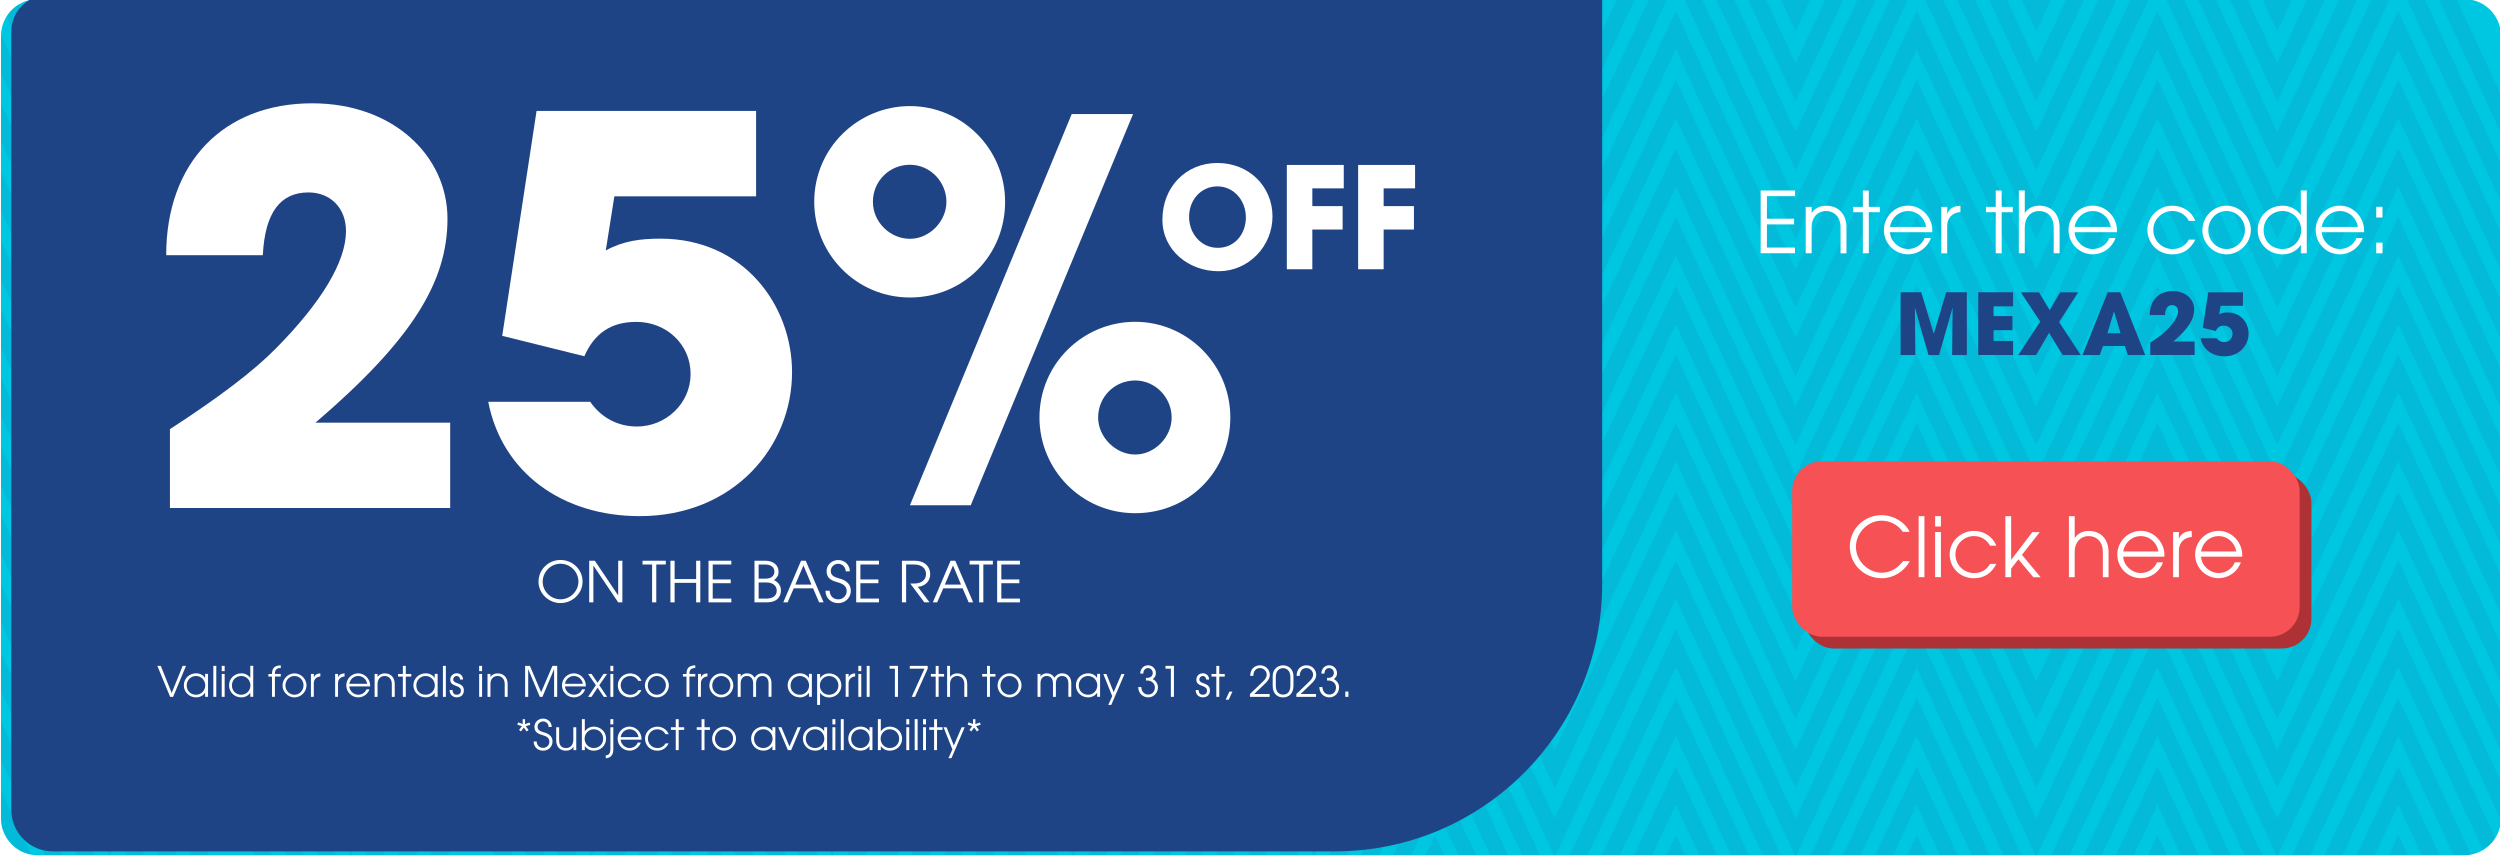 <?xml version="1.0" encoding="UTF-8"?><svg id="Capa_1" xmlns="http://www.w3.org/2000/svg" xmlns:xlink="http://www.w3.org/1999/xlink" viewBox="0 0 657 225"><defs><style>.cls-1{opacity:.09;}.cls-2{fill:#f65155;}.cls-3{fill:#00c7e1;}.cls-4{fill:#fff;}.cls-5{fill:#ae3136;}.cls-6,.cls-7{fill:#1f4486;}.cls-8{filter:url(#drop-shadow-6);}.cls-7{filter:url(#drop-shadow-1);}</style><filter id="drop-shadow-1" filterUnits="userSpaceOnUse"><feOffset dx="2.25" dy="-1.8"/><feGaussianBlur result="blur" stdDeviation="1.35"/><feFlood flood-color="#000" flood-opacity=".48"/><feComposite in2="blur" operator="in"/><feComposite in="SourceGraphic"/></filter><filter id="drop-shadow-6" filterUnits="userSpaceOnUse"><feOffset dx="3" dy="2"/><feGaussianBlur result="blur-2" stdDeviation="2"/><feFlood flood-color="#000" flood-opacity=".75"/><feComposite in2="blur-2" operator="in"/><feComposite in="SourceGraphic"/></filter></defs><path class="cls-3" d="M.26,9.44V215.08c0,.15,0,.31,.01,.46,.08,1.71,.61,3.31,1.47,4.68,.81,1.3,1.93,2.4,3.25,3.19,.94,.56,1.98,.96,3.1,1.17,.6,.12,1.22,.18,1.85,.18H647.58c.62,0,1.23-.06,1.81-.17,4.48-.85,7.87-4.79,7.87-9.51V9.44c0-.11,0-.21-.01-.32h0c-.05-1.75-.57-3.38-1.43-4.77-.81-1.31-1.93-2.41-3.24-3.21-.94-.56-1.98-.97-3.09-1.19-.61-.13-1.25-.19-1.91-.19H9.94c-.59,0-1.16,.05-1.72,.16C3.69,.72,.26,4.68,.26,9.44Z"/><g class="cls-1"><g><polygon class="cls-6" points="379.47 206.49 387.95 224.76 383.22 224.76 377.1 211.55 375.27 207.61 377.64 202.54 379.47 206.49"/><polygon class="cls-6" points="442.78 206.5 451.25 224.76 446.52 224.76 440.4 211.56 434.21 224.76 429.42 224.76 440.4 201.36 442.78 206.49 442.78 206.5"/><polygon class="cls-6" points="506.06 206.53 514.52 224.76 509.79 224.76 503.68 211.6 497.51 224.76 492.72 224.76 503.7 201.36 506.08 206.49 506.06 206.53"/><polygon class="cls-6" points="569.35 206.49 566.98 211.55 560.78 224.76 555.99 224.76 566.97 201.36 567.52 202.54 569.35 206.49"/></g><g><polygon class="cls-6" points="379.47 224.53 379.57 224.76 375.69 224.76 377.64 220.59 379.47 224.53"/><polygon class="cls-6" points="442.78 224.54 442.88 224.76 437.89 224.76 440.4 219.41 442.78 224.53 442.78 224.54"/><polygon class="cls-6" points="506.06 224.58 506.14 224.76 501.19 224.76 503.7 219.41 506.08 224.53 506.06 224.58"/><polygon class="cls-6" points="569.35 224.54 569.24 224.76 564.46 224.76 566.97 219.41 567.52 220.59 569.35 224.54"/></g><g><polygon class="cls-6" points="189.6 206.49 198.08 224.76 193.35 224.76 187.22 211.56 185.39 207.61 187.77 202.54 189.6 206.49"/><polygon class="cls-6" points="252.9 206.5 261.37 224.76 256.65 224.76 250.53 211.56 244.34 224.76 239.55 224.76 250.53 201.36 252.91 206.49 252.9 206.5"/><polygon class="cls-6" points="324.64 224.76 319.91 224.76 313.81 211.6 307.64 224.76 302.85 224.76 313.83 201.36 316.21 206.49 316.19 206.53 324.64 224.76"/><polygon class="cls-6" points="379.47 206.49 377.1 211.55 370.9 224.76 366.11 224.76 377.09 201.36 377.64 202.54 379.47 206.49"/></g><g><polygon class="cls-6" points="187.77 220.59 189.7 224.76 185.81 224.76 187.77 220.59"/><polygon class="cls-6" points="252.9 224.54 253 224.76 248.02 224.76 250.53 219.41 252.91 224.53 252.9 224.54"/><polygon class="cls-6" points="316.19 224.58 316.27 224.76 311.32 224.76 313.83 219.41 316.21 224.53 316.19 224.58"/><polygon class="cls-6" points="379.47 224.53 379.36 224.76 374.58 224.76 377.09 219.41 377.64 220.59 379.47 224.53"/></g><g><polygon class="cls-6" points="569.35 206.49 577.83 224.76 573.1 224.76 566.98 211.55 565.15 207.61 567.52 202.54 569.35 206.49"/><polygon class="cls-6" points="641.13 224.76 636.4 224.76 630.28 211.56 624.09 224.76 619.3 224.76 630.28 201.36 632.66 206.49 632.66 206.5 641.13 224.76"/></g><g><polygon class="cls-6" points="569.35 224.54 569.45 224.76 565.57 224.76 567.52 220.59 569.35 224.54"/><polygon class="cls-6" points="632.76 224.76 627.77 224.76 630.28 219.41 632.66 224.53 632.66 224.54 632.76 224.76"/></g><g><path class="cls-6" d="M8.13,224.59c-4.48-.85-7.87-4.79-7.87-9.51v-7.45l7.87,16.96Z"/><polygon class="cls-6" points="63.03 206.5 71.5 224.76 66.78 224.76 60.66 211.56 54.47 224.76 49.68 224.76 60.66 201.36 63.04 206.49 63.03 206.5"/><polygon class="cls-6" points="126.32 206.53 134.77 224.76 130.04 224.76 123.94 211.6 117.77 224.76 112.98 224.76 123.96 201.36 126.34 206.49 126.32 206.53"/><polygon class="cls-6" points="189.6 206.49 187.22 211.56 181.03 224.76 176.24 224.76 187.22 201.36 187.77 202.54 189.6 206.49"/></g><g><polygon class="cls-6" points="412.57 -.24 408.57 8.29 404.61 -.24 412.57 -.24"/><polygon class="cls-6" points="475.87 -.24 471.87 8.29 467.91 -.24 475.87 -.24"/><polygon class="cls-6" points="539.14 -.24 535.14 8.29 531.18 -.24 539.14 -.24"/></g><g><polygon class="cls-6" points="214.74 -.24 222.7 -.24 218.7 8.29 214.74 -.24"/><polygon class="cls-6" points="278.04 -.24 286 -.24 282 8.29 278.04 -.24"/><polygon class="cls-6" points="341.3 -.24 349.26 -.24 345.26 8.29 341.3 -.24"/></g><polygon class="cls-6" points="602.45 -.24 598.45 8.29 594.49 -.24 602.45 -.24"/><g><polygon class="cls-6" points="32.83 -.24 28.83 8.29 24.87 -.24 32.83 -.24"/><polygon class="cls-6" points="96.13 -.24 92.13 8.29 88.17 -.24 96.13 -.24"/><polygon class="cls-6" points="159.39 -.24 155.39 8.29 151.43 -.24 159.39 -.24"/></g><g><polygon class="cls-6" points="421.23 -.24 408.57 26.75 396.05 -.24 400.78 -.24 408.57 16.55 416.45 -.24 421.23 -.24"/><polygon class="cls-6" points="484.53 -.24 471.87 26.75 459.35 -.24 464.08 -.24 471.87 16.55 479.75 -.24 484.53 -.24"/><polygon class="cls-6" points="547.8 -.24 535.14 26.75 522.62 -.24 527.35 -.24 535.14 16.55 543.02 -.24 547.8 -.24"/></g><g><polygon class="cls-6" points="429.7 -.24 408.57 44.79 387.69 -.24 392.41 -.24 408.57 34.6 424.91 -.24 429.7 -.24"/><polygon class="cls-6" points="492.99 -.24 471.87 44.79 450.98 -.24 455.71 -.24 471.87 34.6 488.21 -.24 492.99 -.24"/><polygon class="cls-6" points="556.27 -.24 535.14 44.79 514.25 -.24 518.98 -.24 535.14 34.6 551.48 -.24 556.27 -.24"/></g><g><polygon class="cls-6" points="438.16 -.24 408.57 62.84 379.32 -.24 384.04 -.24 408.57 52.64 433.38 -.24 438.16 -.24"/><polygon class="cls-6" points="501.46 -.24 474.99 56.19 473.86 58.6 472.59 61.31 471.87 62.84 469.4 57.52 442.61 -.24 447.34 -.24 471.87 52.64 496.68 -.24 501.46 -.24"/><polygon class="cls-6" points="564.73 -.24 539.33 53.91 537.61 57.57 535.14 62.84 505.87 -.24 510.61 -.24 535.14 52.64 559.95 -.24 564.73 -.24"/></g><polygon class="cls-6" points="569.34 7.96 566.97 2.84 535.14 70.69 506.06 8 506.08 7.96 503.7 2.84 471.87 70.69 442.78 7.97 442.78 7.96 440.4 2.84 408.57 70.69 377.64 4.01 375.26 9.08 408.57 80.88 440.4 13.04 471.87 80.88 503.68 13.07 535.14 80.88 569.34 7.96"/><polygon class="cls-6" points="569.34 26 566.97 20.88 535.14 88.73 506.06 26.05 506.08 26 503.7 20.88 471.87 88.73 442.78 26.01 442.78 26 440.4 20.88 408.57 88.73 377.64 22.06 375.26 27.12 408.57 98.93 440.4 31.08 471.87 98.93 503.68 31.12 535.14 98.93 569.34 26"/><polygon class="cls-6" points="569.34 44.05 566.97 38.93 535.14 106.78 506.06 44.09 506.08 44.05 503.7 38.93 471.87 106.78 442.78 44.06 442.78 44.05 440.4 38.93 408.57 106.78 377.64 40.1 375.26 45.17 408.57 116.97 440.4 49.13 471.87 116.97 503.68 49.16 535.14 116.97 569.34 44.05"/><polygon class="cls-6" points="569.34 62.09 566.97 56.97 535.14 124.82 506.06 62.14 506.08 62.09 503.7 56.97 471.87 124.82 442.78 62.1 442.78 62.09 440.4 56.97 408.57 124.82 377.64 58.15 375.26 63.21 408.57 135.02 440.4 67.17 471.87 135.02 503.68 67.21 535.14 135.02 569.34 62.09"/><polygon class="cls-6" points="569.34 80.14 566.97 75.02 535.14 142.87 506.06 80.18 506.08 80.14 503.7 75.02 471.87 142.87 442.78 80.15 442.78 80.14 440.4 75.02 408.57 142.87 377.64 76.19 375.26 81.26 408.57 153.06 440.4 85.22 471.87 153.06 503.68 85.25 535.14 153.06 569.34 80.14"/><polygon class="cls-6" points="569.34 98.18 566.97 93.06 535.14 160.91 506.06 98.23 506.08 98.18 503.7 93.06 471.87 160.91 442.78 98.19 442.78 98.18 440.4 93.06 408.57 160.91 377.64 94.24 375.26 99.3 408.57 171.11 440.4 103.26 471.87 171.11 503.68 103.3 535.14 171.11 569.34 98.18"/><polygon class="cls-6" points="569.34 116.23 566.97 111.11 535.14 178.96 506.06 116.27 506.08 116.23 503.7 111.11 471.87 178.96 442.78 116.24 442.78 116.23 440.4 111.11 408.57 178.96 377.64 112.28 375.26 117.35 408.57 189.15 440.4 121.31 471.87 189.15 503.68 121.34 535.14 189.15 569.34 116.23"/><polygon class="cls-6" points="569.34 134.27 566.97 129.15 535.14 197 506.06 134.32 506.08 134.27 503.7 129.15 471.87 197 442.78 134.28 442.78 134.27 440.4 129.15 408.57 197 377.64 130.33 375.26 135.39 408.57 207.2 440.4 139.35 471.87 207.2 503.68 139.39 535.14 207.2 569.34 134.27"/><polygon class="cls-6" points="569.34 152.32 566.97 147.2 535.14 215.05 506.06 152.36 506.08 152.32 503.7 147.2 471.87 215.05 442.78 152.33 442.78 152.32 440.4 147.2 408.57 215.05 377.64 148.37 375.26 153.44 408.57 225.24 440.4 157.4 471.87 225.24 503.68 157.43 535.14 225.24 569.34 152.32"/><g><polygon class="cls-6" points="379.47 170.36 404.71 224.76 399.98 224.76 377.1 175.42 375.27 171.48 377.64 166.42 379.47 170.36"/><polygon class="cls-6" points="442.78 170.37 468.01 224.76 463.28 224.76 440.4 175.44 417.26 224.76 412.48 224.76 440.4 165.24 442.78 170.36 442.78 170.37"/><polygon class="cls-6" points="531.28 224.76 526.54 224.76 503.68 175.47 480.56 224.76 475.78 224.76 503.7 165.24 506.08 170.36 506.06 170.41 531.28 224.76"/><polygon class="cls-6" points="569.35 170.36 566.98 175.42 543.83 224.76 539.05 224.76 566.97 165.24 567.52 166.42 569.35 170.36"/></g><g><polygon class="cls-6" points="379.47 188.41 396.33 224.76 391.61 224.76 377.1 193.47 375.27 189.53 377.64 184.46 379.47 188.41"/><polygon class="cls-6" points="442.78 188.42 459.63 224.76 454.91 224.76 440.4 193.48 425.73 224.76 420.94 224.76 440.4 183.28 442.78 188.41 442.78 188.42"/><polygon class="cls-6" points="522.9 224.76 518.17 224.76 503.68 193.52 489.03 224.76 484.24 224.76 503.7 183.28 506.08 188.41 506.06 188.45 522.9 224.76"/><polygon class="cls-6" points="569.35 188.41 566.98 193.47 552.3 224.76 547.51 224.76 566.97 183.28 567.52 184.46 569.35 188.41"/></g><g><polygon class="cls-6" points="226.58 -.24 231.36 -.24 218.7 26.75 206.18 -.24 210.91 -.24 218.7 16.55 226.58 -.24"/><polygon class="cls-6" points="289.88 -.24 294.66 -.24 282 26.75 269.48 -.24 274.21 -.24 282 16.55 289.88 -.24"/><polygon class="cls-6" points="353.14 -.24 357.92 -.24 345.26 26.75 332.74 -.24 337.47 -.24 345.26 16.55 353.14 -.24"/></g><g><polygon class="cls-6" points="235.04 -.24 239.83 -.24 218.7 44.79 197.81 -.24 202.54 -.24 218.7 34.6 235.04 -.24"/><polygon class="cls-6" points="298.34 -.24 303.12 -.24 282 44.79 261.11 -.24 265.84 -.24 282 34.6 298.34 -.24"/><polygon class="cls-6" points="361.6 -.24 366.39 -.24 345.26 44.79 324.38 -.24 329.1 -.24 345.26 34.6 361.6 -.24"/></g><g><polygon class="cls-6" points="243.51 -.24 248.29 -.24 218.7 62.84 189.44 -.24 194.17 -.24 218.7 52.64 243.51 -.24"/><polygon class="cls-6" points="306.81 -.24 311.59 -.24 282 62.84 252.74 -.24 257.47 -.24 282 52.64 306.81 -.24"/><polygon class="cls-6" points="374.85 -.24 345.26 62.84 316 -.24 320.74 -.24 345.26 52.64 370.07 -.24 374.85 -.24"/></g><polygon class="cls-6" points="379.47 7.96 377.09 2.84 345.26 70.69 316.19 8 316.21 7.96 313.83 2.84 282 70.69 252.9 7.97 252.91 7.96 250.53 2.84 218.7 70.69 187.77 4.01 185.39 9.08 218.7 80.88 250.53 13.04 282 80.88 313.81 13.07 345.26 80.88 379.47 7.96"/><polygon class="cls-6" points="379.47 26 377.09 20.88 345.26 88.73 316.19 26.05 316.21 26 313.83 20.88 282 88.73 252.9 26.01 252.91 26 250.53 20.88 218.7 88.73 187.77 22.06 185.39 27.12 218.7 98.93 250.53 31.08 282 98.93 313.81 31.12 345.26 98.93 379.47 26"/><polygon class="cls-6" points="379.47 44.05 377.09 38.93 345.26 106.78 316.19 44.09 316.21 44.05 313.83 38.93 282 106.78 252.9 44.06 252.91 44.05 250.53 38.93 218.7 106.78 187.77 40.1 185.39 45.17 218.7 116.97 250.53 49.13 282 116.97 313.81 49.16 345.26 116.97 379.47 44.05"/><polygon class="cls-6" points="379.47 62.09 377.09 56.97 345.26 124.82 316.19 62.14 316.21 62.09 313.83 56.97 282 124.82 252.9 62.1 252.91 62.09 250.53 56.97 218.7 124.82 187.77 58.15 185.39 63.21 218.7 135.02 250.53 67.17 282 135.02 313.81 67.21 345.26 135.02 379.47 62.09"/><polygon class="cls-6" points="379.47 80.14 377.09 75.02 345.26 142.87 316.19 80.18 316.21 80.14 313.83 75.02 282 142.87 252.9 80.15 252.91 80.14 250.53 75.02 218.7 142.87 187.77 76.19 185.39 81.26 218.7 153.06 250.53 85.22 282 153.06 313.81 85.25 345.26 153.06 379.47 80.14"/><polygon class="cls-6" points="379.47 98.18 377.09 93.06 345.26 160.91 316.19 98.23 316.21 98.18 313.83 93.06 282 160.91 252.9 98.19 252.91 98.18 250.53 93.06 218.7 160.91 187.77 94.24 185.39 99.3 218.7 171.11 250.53 103.26 282 171.11 313.81 103.3 345.26 171.11 379.47 98.18"/><polygon class="cls-6" points="379.47 116.23 377.09 111.11 345.26 178.96 316.19 116.27 316.21 116.23 313.83 111.11 282 178.96 252.9 116.24 252.91 116.23 250.53 111.11 218.7 178.96 187.77 112.28 185.39 117.35 218.7 189.15 250.53 121.31 282 189.15 313.81 121.34 345.26 189.15 379.47 116.23"/><polygon class="cls-6" points="379.47 134.27 377.09 129.15 345.26 197 316.19 134.32 316.21 134.27 313.83 129.15 282 197 252.9 134.28 252.91 134.27 250.53 129.15 218.7 197 187.77 130.33 185.39 135.39 218.7 207.2 250.53 139.35 282 207.2 313.81 139.39 345.26 207.2 379.47 134.27"/><polygon class="cls-6" points="379.47 152.32 377.09 147.2 345.26 215.05 316.19 152.36 316.21 152.32 313.83 147.2 282 215.05 252.9 152.33 252.91 152.32 250.53 147.2 218.7 215.05 187.77 148.37 185.39 153.44 218.7 225.24 250.53 157.4 282 225.24 313.81 157.43 345.26 225.24 379.47 152.32"/><g><polygon class="cls-6" points="189.6 170.36 214.84 224.76 210.1 224.76 187.22 175.43 185.39 171.48 187.77 166.42 189.6 170.36"/><polygon class="cls-6" points="252.9 170.37 278.14 224.76 273.41 224.76 250.53 175.44 227.39 224.76 222.61 224.76 250.53 165.24 252.91 170.36 252.9 170.37"/><polygon class="cls-6" points="341.4 224.76 336.67 224.76 313.81 175.47 290.69 224.76 285.91 224.76 313.83 165.24 316.21 170.36 316.19 170.41 341.4 224.76"/><polygon class="cls-6" points="379.47 170.36 377.1 175.42 353.95 224.76 349.17 224.76 377.09 165.24 377.64 166.42 379.47 170.36"/></g><g><polygon class="cls-6" points="189.6 188.41 206.46 224.76 201.73 224.76 187.22 193.48 185.39 189.53 187.77 184.46 189.6 188.41"/><polygon class="cls-6" points="252.9 188.42 269.76 224.76 265.04 224.76 250.53 193.48 235.86 224.76 231.07 224.76 250.53 183.28 252.91 188.41 252.9 188.42"/><polygon class="cls-6" points="333.03 224.76 328.3 224.76 313.81 193.52 299.16 224.76 294.37 224.76 313.83 183.28 316.21 188.41 316.19 188.45 333.03 224.76"/><polygon class="cls-6" points="379.47 188.41 377.1 193.47 362.42 224.76 357.63 224.76 377.09 183.28 377.64 184.46 379.47 188.41"/></g><polygon class="cls-6" points="611.11 -.24 598.45 26.75 585.93 -.24 590.66 -.24 598.45 16.55 606.33 -.24 611.11 -.24"/><g><polygon class="cls-6" points="619.58 -.24 598.45 44.79 577.57 -.24 582.29 -.24 598.45 34.6 614.79 -.24 619.58 -.24"/><polygon class="cls-6" points="657.26 24.92 657.26 35.11 640.86 -.24 645.59 -.24 657.26 24.92"/></g><g><polygon class="cls-6" points="628.04 -.24 598.45 62.84 569.2 -.24 573.92 -.24 598.45 52.64 623.26 -.24 628.04 -.24"/><polygon class="cls-6" points="657.26 42.96 657.26 53.16 632.49 -.24 637.22 -.24 657.26 42.96"/></g><polygon class="cls-6" points="657.26 61.01 657.26 71.2 630.28 13.04 598.45 80.88 565.15 9.08 567.52 4.01 598.45 70.69 630.28 2.84 632.66 7.96 632.66 7.97 657.26 61.01"/><polygon class="cls-6" points="657.26 79.05 657.26 89.25 630.28 31.08 598.45 98.93 565.15 27.12 567.52 22.06 598.45 88.73 630.28 20.88 632.66 26 632.66 26.01 657.26 79.05"/><polygon class="cls-6" points="657.26 97.1 657.26 107.29 630.28 49.13 598.45 116.97 565.15 45.17 567.52 40.1 598.45 106.78 630.28 38.92 632.66 44.05 632.66 44.06 657.26 97.1"/><polygon class="cls-6" points="657.26 115.14 657.26 125.34 630.28 67.17 598.45 135.02 565.15 63.21 567.52 58.15 598.45 124.82 630.28 56.97 632.66 62.09 632.66 62.1 657.26 115.14"/><polygon class="cls-6" points="657.26 133.19 657.26 143.38 630.28 85.21 598.45 153.06 565.15 81.26 567.52 76.19 598.45 142.87 630.28 75.01 632.66 80.14 632.66 80.15 657.26 133.19"/><polygon class="cls-6" points="657.26 151.23 657.26 161.43 630.28 103.26 598.45 171.11 565.15 99.3 567.52 94.24 598.45 160.91 630.28 93.06 632.66 98.18 632.66 98.19 657.26 151.23"/><polygon class="cls-6" points="657.26 179.47 630.28 121.3 598.45 189.15 565.15 117.35 567.52 112.28 598.45 178.96 630.28 111.1 632.66 116.23 632.66 116.24 657.26 169.28 657.26 179.47"/><polygon class="cls-6" points="657.26 197.52 630.28 139.35 598.45 207.2 565.15 135.39 567.52 130.33 598.45 197 630.28 129.15 632.66 134.27 632.66 134.28 657.26 187.32 657.26 197.52"/><polygon class="cls-6" points="657.26 205.37 657.26 215.56 657.25 215.54 630.28 157.39 598.68 224.76 598.45 225.24 598.23 224.76 565.15 153.44 567.52 148.37 598.45 215.05 630.28 147.19 632.66 152.32 632.66 152.33 657.26 205.37"/><g><polygon class="cls-6" points="569.35 170.36 594.59 224.76 589.86 224.76 566.98 175.42 565.15 171.48 567.52 166.42 569.35 170.36"/><path class="cls-6" d="M655.78,220.22c-.81,1.3-1.93,2.4-3.25,3.19l-22.25-47.97-23.14,49.32h-4.78l27.92-59.52,2.38,5.12h0s23.12,49.86,23.12,49.86Z"/></g><g><polygon class="cls-6" points="569.35 188.41 586.21 224.76 581.49 224.76 566.98 193.47 565.15 189.53 567.52 184.46 569.35 188.41"/><polygon class="cls-6" points="649.51 224.76 644.79 224.76 630.28 193.48 615.61 224.76 610.82 224.76 630.28 183.28 632.66 188.41 632.66 188.42 649.43 224.58 649.51 224.76"/></g><g><polygon class="cls-6" points="41.49 -.24 28.83 26.75 16.31 -.24 21.04 -.24 28.83 16.55 36.71 -.24 41.49 -.24"/><polygon class="cls-6" points="104.79 -.24 92.13 26.75 79.61 -.24 84.34 -.24 92.13 16.55 100.01 -.24 104.79 -.24"/><polygon class="cls-6" points="168.05 -.24 155.39 26.75 142.87 -.24 147.6 -.24 155.39 16.55 163.27 -.24 168.05 -.24"/></g><g><polygon class="cls-6" points="49.96 -.24 28.83 44.79 8.03 -.05 7.94 -.24 12.67 -.24 28.83 34.6 45.17 -.24 49.96 -.24"/><polygon class="cls-6" points="113.25 -.24 92.13 44.79 71.24 -.24 75.97 -.24 92.13 34.6 108.47 -.24 113.25 -.24"/><polygon class="cls-6" points="176.52 -.24 155.39 44.79 134.51 -.24 139.23 -.24 155.39 34.6 171.73 -.24 176.52 -.24"/></g><g><path class="cls-6" d="M58.42-.24L28.83,62.84,1.7,4.35c.81-1.31,1.93-2.41,3.24-3.21L28.83,52.64,53.64-.24h4.78Z"/><polygon class="cls-6" points="116.94 -.24 121.72 -.24 92.13 62.84 62.87 -.24 67.6 -.24 92.13 52.64 116.94 -.24"/><polygon class="cls-6" points="180.2 -.24 184.98 -.24 155.39 62.84 126.13 -.24 130.87 -.24 155.39 52.64 180.2 -.24"/></g><path class="cls-6" d="M189.6,7.96l-2.38,5.07-31.83,67.85L123.94,13.07l-31.81,67.81L60.66,13.04,28.83,80.88,.26,19.3V9.44c0-.11,0-.21,.01-.32l28.56,61.57L60.66,2.84l2.38,5.12h-.01s29.1,62.73,29.1,62.73L123.96,2.84l2.38,5.12-.02,.04,29.07,62.69L187.22,2.84l.55,1.18,1.83,3.94Z"/><polygon class="cls-6" points="189.6 26 187.22 31.07 155.39 98.93 123.94 31.12 92.13 98.93 60.66 31.08 28.83 98.93 .26 37.34 .26 27.15 28.83 88.73 60.66 20.88 63.04 26 63.03 26.01 92.13 88.73 123.96 20.88 126.34 26 126.32 26.05 155.39 88.73 187.22 20.88 187.77 22.06 189.6 26"/><polygon class="cls-6" points="189.6 44.05 187.22 49.12 155.39 116.97 123.94 49.16 92.13 116.97 60.66 49.13 28.83 116.97 .26 55.39 .26 45.19 28.83 106.78 60.66 38.92 63.04 44.05 63.03 44.06 92.13 106.78 123.96 38.92 126.34 44.05 126.32 44.09 155.39 106.78 187.22 38.92 187.77 40.1 189.6 44.05"/><polygon class="cls-6" points="189.6 62.09 187.22 67.16 155.39 135.02 123.94 67.21 92.13 135.02 60.66 67.17 28.83 135.02 .26 73.43 .26 63.24 28.83 124.82 60.66 56.97 63.04 62.09 63.03 62.1 92.13 124.82 123.96 56.97 126.34 62.09 126.32 62.14 155.39 124.82 187.22 56.97 187.77 58.15 189.6 62.09"/><polygon class="cls-6" points="189.6 80.14 187.22 85.21 155.39 153.06 123.94 85.25 92.13 153.06 60.66 85.21 28.83 153.06 .26 91.48 .26 81.28 28.83 142.87 60.66 75.01 63.04 80.14 63.03 80.15 92.13 142.87 123.96 75.01 126.34 80.14 126.32 80.18 155.39 142.87 187.22 75.01 187.77 76.19 189.6 80.14"/><polygon class="cls-6" points="189.6 98.18 187.22 103.25 155.39 171.11 123.94 103.29 92.13 171.11 60.66 103.26 28.83 171.11 .26 109.52 .26 99.33 28.83 160.91 60.66 93.06 63.04 98.18 63.03 98.19 92.13 160.91 123.96 93.06 126.34 98.18 126.32 98.23 155.39 160.91 187.22 93.06 187.77 94.24 189.6 98.18"/><polygon class="cls-6" points="189.6 116.23 187.22 121.3 155.39 189.15 123.94 121.34 92.13 189.15 60.66 121.3 28.83 189.15 .26 127.57 .26 117.37 28.83 178.96 60.66 111.1 63.04 116.23 63.03 116.24 92.13 178.96 123.96 111.1 126.34 116.23 126.32 116.27 155.39 178.96 187.22 111.1 187.77 112.28 189.6 116.23"/><polygon class="cls-6" points="189.6 134.27 187.22 139.34 155.39 207.2 123.94 139.38 92.13 207.2 60.66 139.35 28.83 207.2 .26 145.61 .26 135.42 28.83 197 60.66 129.15 63.04 134.27 63.03 134.28 92.13 197 123.96 129.15 126.34 134.27 126.32 134.32 155.39 197 187.22 129.15 187.77 130.33 189.6 134.27"/><polygon class="cls-6" points=".26 153.46 28.83 215.05 60.66 147.19 63.04 152.32 63.03 152.33 92.13 215.05 123.96 147.19 126.34 152.32 126.32 152.36 155.39 215.05 187.22 147.19 187.77 148.37 189.6 152.32 187.22 157.39 155.62 224.76 155.39 225.24 155.17 224.76 123.94 157.43 92.36 224.76 92.13 225.24 91.91 224.76 60.66 157.39 29.06 224.76 28.83 225.24 28.61 224.76 .26 163.66 .26 153.46"/><g><polygon class="cls-6" points=".26 181.7 20.23 224.76 24.97 224.76 .26 171.51 .26 181.7"/><polygon class="cls-6" points="88.27 224.76 83.54 224.76 60.66 175.44 37.52 224.76 32.74 224.76 60.66 165.24 63.04 170.36 63.03 170.37 88.27 224.76"/><polygon class="cls-6" points="126.32 170.41 151.53 224.76 146.8 224.76 123.94 175.47 100.82 224.76 96.04 224.76 123.96 165.24 126.34 170.36 126.32 170.41"/><polygon class="cls-6" points="189.6 170.36 187.22 175.43 164.08 224.76 159.3 224.76 187.22 165.24 187.77 166.42 189.6 170.36"/></g><g><polygon class="cls-6" points="16.59 224.76 11.86 224.76 .26 199.75 .26 189.55 16.59 224.76"/><polygon class="cls-6" points="79.89 224.76 75.17 224.76 60.66 193.48 45.99 224.76 41.2 224.76 60.66 183.28 63.04 188.41 63.03 188.42 79.89 224.76"/><polygon class="cls-6" points="126.32 188.45 143.16 224.76 138.43 224.76 123.94 193.52 109.29 224.76 104.5 224.76 123.96 183.28 126.34 188.41 126.32 188.45"/><polygon class="cls-6" points="189.6 188.41 187.22 193.48 172.55 224.76 167.76 224.76 187.22 183.28 187.77 184.46 189.6 188.41"/></g></g><path class="cls-7" d="M10.21,.54H418.8V155.33c0,38.75-31.46,70.21-70.21,70.21H11.63c-6.02,0-10.9-4.89-10.9-10.9V10.03C.73,4.79,4.98,.54,10.21,.54Z"/><g><path class="cls-4" d="M147.3,158.49c-2.99,0-5.78-2.43-5.78-5.61s2.57-5.72,5.78-5.72,5.8,2.54,5.8,5.66-2.62,5.66-5.8,5.66Zm-.01-10.34c-2.59,0-4.67,2.19-4.67,4.73s2.14,4.62,4.69,4.62,4.7-2.15,4.7-4.66-2.08-4.69-4.72-4.69Z"/><path class="cls-4" d="M162.46,158.3l-6.49-9.63h-.03v9.63h-1.1v-10.94h1.48l6.11,9.08h.03v-9.08h1.1v10.94h-1.1Z"/><path class="cls-4" d="M171.37,158.3v-9.95h-2.51v-.99h6.11v.99h-2.5v9.95h-1.1Z"/><path class="cls-4" d="M182.95,158.3v-5.13h-5.66v5.13h-1.1v-10.94h1.1v4.82h5.66v-4.82h1.09v10.94h-1.09Z"/><path class="cls-4" d="M186.2,158.3v-10.94h5.99v.99h-4.89v3.93h4.73v.99h-4.73v4.04h4.89v.99h-5.99Z"/><path class="cls-4" d="M198.28,158.3v-10.94h2.81c2.29,0,3.52,1.26,3.52,2.91,0,.9-.32,1.51-1.2,2.2,1.17,.49,1.82,1.52,1.82,2.69,0,1.49-.84,3.13-3.7,3.13h-3.25Zm2.82-6.22c2.1,0,2.41-1.21,2.41-1.85,0-.81-.47-1.88-2.5-1.88h-1.64v3.73h1.73Zm.34,5.23c1.41,0,2.69-.56,2.69-2.14,0-1.24-1.08-2.1-2.69-2.1h-2.07v4.24h2.07Z"/><path class="cls-4" d="M215.26,158.3l-1.58-3.68h-5.09l-1.6,3.68h-1.14l4.67-10.94h1.23l4.7,10.94h-1.2Zm-4.11-9.7l-2.14,5.03h4.24l-2.1-5.03Z"/><path class="cls-4" d="M222.25,150.14c0-1.13-.92-1.98-1.94-1.98-1.12,0-1.98,.84-1.98,1.91,0,.93,.56,1.51,2.11,1.91,2.37,.61,3.16,1.83,3.16,3.31,0,1.79-1.46,3.21-3.3,3.21-1.94,0-3.34-1.3-3.37-3.25h1.1c.07,1.4,.96,2.26,2.28,2.26,1.24,0,2.2-.98,2.2-2.17s-.78-1.85-2.22-2.26c-1.57-.44-3.06-.96-3.06-2.96,0-1.73,1.39-2.94,3.08-2.94s3.03,1.29,3.03,2.97h-1.1Z"/><path class="cls-4" d="M225.01,158.3v-10.94h5.99v.99h-4.89v3.93h4.73v.99h-4.73v4.04h4.89v.99h-5.99Z"/><path class="cls-4" d="M242.92,158.3l-3.71-4.95h1.06c1.94,0,3.09-.99,3.09-2.49,0-1.03-.63-2.51-3.15-2.51h-2.08v9.95h-1.1v-10.94h3.3c2.86,0,4.13,1.69,4.13,3.53s-1.33,3.18-3.26,3.33l3.09,4.08h-1.38Z"/><path class="cls-4" d="M254.56,158.3l-1.58-3.68h-5.09l-1.6,3.68h-1.14l4.67-10.94h1.23l4.7,10.94h-1.2Zm-4.11-9.7l-2.14,5.03h4.24l-2.1-5.03Z"/><path class="cls-4" d="M257.32,158.3v-9.95h-2.51v-.99h6.11v.99h-2.5v9.95h-1.1Z"/><path class="cls-4" d="M262.05,158.3v-10.94h5.99v.99h-4.89v3.93h4.73v.99h-4.73v4.04h4.89v.99h-5.99Z"/></g><g class="cls-8"><g><path class="cls-4" d="M210.98,51.03c0-14.17,11.53-25.15,25.15-25.15s25.01,11.12,25.01,25.15-10.84,25.15-25.01,25.15-25.15-11.53-25.15-25.15Zm34.74,0c0-5.14-4.17-9.73-9.59-9.73s-9.73,4.31-9.73,9.73,4.59,9.73,9.73,9.73,9.59-4.59,9.59-9.73Zm-9.59,79.76l42.52-102.82h16.12l-42.66,102.82h-15.98Zm34.04-23.07c0-14.17,11.53-25.15,25.15-25.15s25.01,11.12,25.01,25.15-10.84,25.15-25.01,25.15-25.15-11.53-25.15-25.15Zm34.74,0c0-5.14-4.17-9.73-9.59-9.73s-9.73,4.31-9.73,9.73c0,5.14,4.58,9.73,9.73,9.73s9.59-4.59,9.59-9.73Z"/><g><path class="cls-4" d="M41.66,131.52v-20.74c12.84-8.32,22.15-15.38,27.93-21.3,11.85-11.99,18.34-22.71,18.34-30.75,0-6.07-4.09-10.16-9.87-10.16-7.33,0-11.43,5.22-11.99,16.5h-25.39c0-24.4,15.09-39.92,38.37-39.92,21.3,0,35.55,13.82,35.55,30.33s-9.17,31.74-34.7,53.6h35.41v22.43H41.66Z"/><path class="cls-4" d="M158.46,49.57l-2.26,14.25c4.65-2.54,9.17-3.1,14.39-3.1,21.86,0,34.56,17.49,34.56,35.12,0,19.47-15.23,37.8-40.06,37.8-20.17,0-36.11-11.28-39.78-30.04h26.8c2.82,4.09,7.19,6.49,12.27,6.49,7.62,0,14.11-6.07,14.11-13.82s-6.35-13.68-14.25-13.68c-6.63,0-11,2.96-13.68,9.03l-21.58-5.36,9.03-59.1h57.69v22.43h-37.24Z"/></g></g><g><path class="cls-4" d="M302.49,55.68c0-8.48,6.11-14.85,14.44-14.85s14.48,6.18,14.48,14.04-6.29,14.41-14.15,14.41-14.78-5.48-14.78-13.59Zm21.92-.59c0-4.3-3.07-8.11-7.48-8.11s-7.44,3.67-7.44,8,3.07,8.15,7.56,8.15,7.37-3.67,7.37-8.04Z"/><path class="cls-4" d="M335.18,68.75v-27.4h14.96v6.15h-8.26v4.67h7.96v6.15h-7.96v10.44h-6.7Z"/><path class="cls-4" d="M353.92,68.75v-27.4h14.96v6.15h-8.26v4.67h7.96v6.15h-7.96v10.44h-6.7Z"/></g></g><g><path class="cls-4" d="M44.71,183.13l-3.36-8.14h.9l2.87,7.13,2.88-7.13h.88l-3.38,8.14h-.8Z"/><path class="cls-4" d="M53.9,183.13v-1.06h-.02c-.5,.75-1.36,1.2-2.34,1.2-1.8,0-3.23-1.36-3.23-3.17s1.47-3.15,3.23-3.15c1,0,1.86,.45,2.34,1.21h.02v-1.06h.77v6.02h-.77Zm.04-3c0-1.34-1.06-2.48-2.42-2.48s-2.45,1.06-2.45,2.49,1.04,2.44,2.46,2.44c1.34,0,2.41-1.1,2.41-2.45Z"/><path class="cls-4" d="M56.07,183.13v-8.14h.77v8.14h-.77Z"/><path class="cls-4" d="M58.27,176.38v-1.39h.77v1.39h-.77Zm0,6.75v-6.02h.77v6.02h-.77Z"/><path class="cls-4" d="M65.78,183.13v-1.06h-.02c-.53,.78-1.41,1.2-2.34,1.2-1.8,0-3.23-1.36-3.23-3.17s1.47-3.15,3.23-3.15c.94,0,1.83,.44,2.34,1.19h.02v-3.16h.77v8.14h-.77Zm.04-3c0-1.34-1.04-2.48-2.42-2.48s-2.45,1.07-2.45,2.49,1.03,2.44,2.46,2.44c1.33,0,2.41-1.09,2.41-2.45Z"/><path class="cls-4" d="M71.48,183.13v-5.32h-.94v-.69h.94c0-1.65,.78-2.23,2.31-2.27v.71h-.02c-1.07,0-1.52,.44-1.52,1.51v.04h1.54v.69h-1.54v5.32h-.77Z"/><path class="cls-4" d="M74.25,180.16c0-1.77,1.43-3.2,3.14-3.2s3.16,1.47,3.16,3.16-1.46,3.16-3.16,3.16-3.14-1.44-3.14-3.11Zm5.52-.08c0-1.31-1.06-2.43-2.39-2.43s-2.37,1.13-2.37,2.5,1.07,2.43,2.38,2.43,2.38-1.12,2.38-2.5Z"/><path class="cls-4" d="M81.71,183.13v-6.02h.77v.87h.02c.26-.63,.73-.97,1.69-1.02v.81h-.01c-1.11,.11-1.71,.84-1.71,1.8v3.55h-.77Z"/><path class="cls-4" d="M88.07,183.13v-6.02h.77v.87h.02c.26-.63,.73-.97,1.69-1.02v.81h-.01c-1.11,.11-1.71,.84-1.71,1.8v3.55h-.77Z"/><path class="cls-4" d="M91.8,180.4c.07,1.2,1.17,2.18,2.33,2.18,.93,0,1.83-.54,2.16-1.42h.81c-.46,1.3-1.67,2.11-2.96,2.11-1.71,0-3.14-1.39-3.14-3.15s1.44-3.17,3.12-3.17c1.8,0,3.16,1.55,3.16,3.21,0,.08-.01,.15-.01,.23h-5.48Zm4.7-.69c-.22-1.21-1.18-2.06-2.37-2.06-1.12,0-2.12,.81-2.33,2.06h4.7Z"/><path class="cls-4" d="M102.97,183.13v-3.36c0-1.35-.81-2.12-1.87-2.12-1.17,0-1.88,.89-1.88,2.07v3.41h-.77v-6.02h.77v.77h.02c.38-.58,1.07-.92,1.85-.92,1.66,0,2.65,1.14,2.65,2.82v3.36h-.77Z"/><path class="cls-4" d="M105.87,183.13v-5.32h-1.27v-.69h1.27v-2.12h.77v2.12h1.44v.69h-1.44v5.32h-.77Z"/><path class="cls-4" d="M114.24,183.13v-1.06h-.02c-.5,.75-1.36,1.2-2.34,1.2-1.8,0-3.24-1.36-3.24-3.17s1.47-3.15,3.24-3.15c1,0,1.86,.45,2.34,1.21h.02v-1.06h.77v6.02h-.77Zm.04-3c0-1.34-1.06-2.48-2.42-2.48s-2.45,1.06-2.45,2.49,1.04,2.44,2.46,2.44c1.34,0,2.41-1.1,2.41-2.45Z"/><path class="cls-4" d="M116.4,183.13v-8.14h.77v8.14h-.77Z"/><path class="cls-4" d="M120.91,178.6c-.04-.58-.41-.95-.9-.95s-.91,.38-.91,.9c0,.44,.31,.75,1.05,.99,1.46,.48,1.75,1.07,1.75,1.92,0,1.1-.74,1.8-1.89,1.8-1.03,0-1.85-.74-1.85-1.88v-.04h.77c.01,.8,.43,1.23,1.08,1.23,.69,0,1.12-.38,1.12-1.08,0-.58-.37-.9-1.07-1.16-1.06-.38-1.73-.68-1.73-1.72,0-.97,.73-1.67,1.72-1.67,.9,0,1.64,.68,1.64,1.64h-.77Z"/><path class="cls-4" d="M125.92,176.38v-1.39h.77v1.39h-.77Zm0,6.75v-6.02h.77v6.02h-.77Z"/><path class="cls-4" d="M132.64,183.13v-3.36c0-1.35-.81-2.12-1.87-2.12-1.17,0-1.88,.89-1.88,2.07v3.41h-.77v-6.02h.77v.77h.02c.38-.58,1.07-.92,1.85-.92,1.66,0,2.65,1.14,2.65,2.82v3.36h-.77Z"/><path class="cls-4" d="M145.62,183.13v-7.25h-.02l-3.05,7.25h-.69l-3.03-7.25h-.02v7.25h-.81v-8.14h1.25l2.96,6.93,2.97-6.93h1.25v8.14h-.81Z"/><path class="cls-4" d="M148.48,180.4c.07,1.2,1.17,2.18,2.33,2.18,.94,0,1.83-.54,2.16-1.42h.81c-.46,1.3-1.67,2.11-2.96,2.11-1.71,0-3.14-1.39-3.14-3.15s1.44-3.17,3.12-3.17c1.8,0,3.16,1.55,3.16,3.21,0,.08-.01,.15-.01,.23h-5.48Zm4.7-.69c-.22-1.21-1.18-2.06-2.37-2.06-1.12,0-2.12,.81-2.33,2.06h4.7Z"/><path class="cls-4" d="M158.65,183.13l-1.6-2.41-1.6,2.41h-.91l2.06-3.06-2.06-2.96h.92l1.58,2.32,1.57-2.32h.94l-2.06,2.96,2.06,3.06h-.91Z"/><path class="cls-4" d="M160.41,176.38v-1.39h.77v1.39h-.77Zm0,6.75v-6.02h.77v6.02h-.77Z"/><path class="cls-4" d="M168.58,181.36c-.62,1.22-1.6,1.92-2.99,1.92-1.79,0-3.23-1.33-3.23-3.21,0-1.65,1.45-3.1,3.23-3.1,1.32,0,2.5,.74,2.99,1.97h-.85c-.45-.84-1.25-1.28-2.12-1.28-1.39,0-2.49,1.09-2.49,2.45s1.09,2.48,2.49,2.48c.91,0,1.69-.42,2.12-1.22h.85Z"/><path class="cls-4" d="M169.48,180.16c0-1.77,1.43-3.2,3.14-3.2s3.16,1.47,3.16,3.16-1.46,3.16-3.16,3.16-3.14-1.44-3.14-3.11Zm5.52-.08c0-1.31-1.06-2.43-2.39-2.43s-2.37,1.13-2.37,2.5,1.07,2.43,2.38,2.43,2.38-1.12,2.38-2.5Z"/><path class="cls-4" d="M180.41,183.13v-5.32h-.94v-.69h.94c0-1.65,.78-2.23,2.31-2.27v.71h-.02c-1.07,0-1.52,.44-1.52,1.51v.04h1.54v.69h-1.54v5.32h-.77Z"/><path class="cls-4" d="M183.44,183.13v-6.02h.77v.87h.02c.26-.63,.73-.97,1.69-1.02v.81h-.01c-1.11,.11-1.71,.84-1.71,1.8v3.55h-.77Z"/><path class="cls-4" d="M186.42,180.16c0-1.77,1.43-3.2,3.14-3.2s3.16,1.47,3.16,3.16-1.46,3.16-3.16,3.16-3.14-1.44-3.14-3.11Zm5.52-.08c0-1.31-1.06-2.43-2.39-2.43s-2.37,1.13-2.37,2.5,1.07,2.43,2.38,2.43,2.38-1.12,2.38-2.5Z"/><path class="cls-4" d="M201.98,183.13v-3.53c0-1.14-.55-1.95-1.64-1.95s-1.64,.79-1.64,1.97v3.51h-.77v-3.52c0-1.18-.57-1.96-1.64-1.96s-1.64,.78-1.64,1.96v3.52h-.77v-6.02h.77v.69c.36-.57,.98-.85,1.64-.85,.87,0,1.6,.41,2.02,1.16,.47-.74,1.14-1.16,2.02-1.16,1.55,0,2.41,1.14,2.41,2.56v3.61h-.77Z"/><path class="cls-4" d="M212.59,183.13v-1.06h-.02c-.5,.75-1.36,1.2-2.34,1.2-1.8,0-3.24-1.36-3.24-3.17s1.47-3.15,3.24-3.15c1,0,1.86,.45,2.34,1.21h.02v-1.06h.77v6.02h-.77Zm.04-3c0-1.34-1.06-2.48-2.42-2.48s-2.45,1.06-2.45,2.49,1.04,2.44,2.46,2.44c1.34,0,2.41-1.1,2.41-2.45Z"/><path class="cls-4" d="M214.74,185.25v-8.13h.77v1.06h.02c.56-.79,1.39-1.21,2.34-1.21,1.83,0,3.24,1.4,3.24,3.15s-1.39,3.17-3.24,3.17c-.93,0-1.8-.42-2.34-1.2h-.02v3.17h-.77Zm3.12-7.59c-1.3,0-2.4,1.1-2.4,2.48s1.05,2.45,2.41,2.45c1.43,0,2.46-1.07,2.46-2.44s-1.01-2.49-2.48-2.49Z"/><path class="cls-4" d="M222.25,183.13v-6.02h.77v.87h.02c.26-.63,.73-.97,1.69-1.02v.81h-.01c-1.11,.11-1.71,.84-1.71,1.8v3.55h-.77Z"/><path class="cls-4" d="M225.57,176.38v-1.39h.77v1.39h-.77Zm0,6.75v-6.02h.77v6.02h-.77Z"/><path class="cls-4" d="M227.77,183.13v-8.14h.77v8.14h-.77Z"/><path class="cls-4" d="M235.18,183.13v-7.4h-1.4v-.74h2.21v8.14h-.81Z"/><path class="cls-4" d="M239.6,183.13l3.36-7.4h-3.87v-.74h4.71v.74l-3.33,7.4h-.86Z"/><path class="cls-4" d="M245.9,183.13v-5.32h-1.27v-.69h1.27v-2.12h.77v2.12h1.44v.69h-1.44v5.32h-.77Z"/><path class="cls-4" d="M253.42,183.13v-3.36c0-1.35-.81-2.12-1.87-2.12-1.17,0-1.88,.89-1.88,2.07v3.41h-.77v-8.14h.77v2.89h.02c.38-.58,1.07-.92,1.85-.92,1.66,0,2.65,1.14,2.65,2.82v3.36h-.77Z"/><path class="cls-4" d="M259.39,183.13v-5.32h-1.27v-.69h1.27v-2.12h.77v2.12h1.44v.69h-1.44v5.32h-.77Z"/><path class="cls-4" d="M262.16,180.16c0-1.77,1.43-3.2,3.14-3.2s3.16,1.47,3.16,3.16-1.46,3.16-3.16,3.16-3.14-1.44-3.14-3.11Zm5.52-.08c0-1.31-1.06-2.43-2.39-2.43s-2.37,1.13-2.37,2.5,1.07,2.43,2.38,2.43,2.38-1.12,2.38-2.5Z"/><path class="cls-4" d="M280.77,183.13v-3.53c0-1.14-.55-1.95-1.64-1.95s-1.64,.79-1.64,1.97v3.51h-.77v-3.52c0-1.18-.57-1.96-1.64-1.96s-1.64,.78-1.64,1.96v3.52h-.77v-6.02h.77v.69c.36-.57,.98-.85,1.64-.85,.87,0,1.59,.41,2.02,1.16,.47-.74,1.14-1.16,2.02-1.16,1.55,0,2.41,1.14,2.41,2.56v3.61h-.77Z"/><path class="cls-4" d="M288.33,183.13v-1.06h-.02c-.5,.75-1.36,1.2-2.34,1.2-1.8,0-3.23-1.36-3.23-3.17s1.47-3.15,3.23-3.15c1,0,1.86,.45,2.34,1.21h.02v-1.06h.77v6.02h-.77Zm.04-3c0-1.34-1.06-2.48-2.42-2.48s-2.45,1.06-2.45,2.49,1.04,2.44,2.46,2.44c1.34,0,2.41-1.1,2.41-2.45Z"/><path class="cls-4" d="M291.25,185.25l1.04-2.31-2.34-5.82h.81l1.91,4.8,2.05-4.8h.81l-3.49,8.13h-.8Z"/><path class="cls-4" d="M301.15,178.85v-.71c.24,.01,.29,.01,.32,.01,.84,0,1.47-.48,1.47-1.28,0-.75-.53-1.29-1.26-1.29s-1.21,.57-1.22,1.44h-.81c.04-1.3,.9-2.18,2.06-2.18s2.06,.92,2.06,2.09c0,.62-.25,1.08-.84,1.53,.85,.45,1.38,1.26,1.38,2.16,0,1.43-1.06,2.65-2.55,2.65-1.27,0-2.6-.87-2.64-2.7h.81c.06,1.3,.89,1.96,1.82,1.96,1.05,0,1.75-.8,1.75-1.87,0-.97-.79-1.82-2.01-1.82h-.32Z"/><path class="cls-4" d="M307.7,183.13v-7.4h-1.4v-.74h2.21v8.14h-.81Z"/><path class="cls-4" d="M316.99,178.6c-.04-.58-.41-.95-.9-.95s-.91,.38-.91,.9c0,.44,.31,.75,1.04,.99,1.46,.48,1.75,1.07,1.75,1.92,0,1.1-.74,1.8-1.89,1.8-1.03,0-1.85-.74-1.85-1.88v-.04h.77c.01,.8,.43,1.23,1.08,1.23,.69,0,1.12-.38,1.12-1.08,0-.58-.37-.9-1.07-1.16-1.06-.38-1.73-.68-1.73-1.72,0-.97,.73-1.67,1.72-1.67,.9,0,1.64,.68,1.64,1.64h-.77Z"/><path class="cls-4" d="M319.65,183.13v-5.32h-1.27v-.69h1.27v-2.12h.77v2.12h1.44v.69h-1.44v5.32h-.77Z"/><path class="cls-4" d="M322.11,183.87l.97-2.12h.81l-.97,2.12h-.81Z"/><path class="cls-4" d="M328.49,183.13v-.74l3.4-3.27c.56-.54,1-1.14,1-1.82,0-.94-.8-1.73-1.76-1.73-1.06,0-1.73,.75-1.76,2.04h-.81c0-1.95,1.32-2.77,2.62-2.77,1.54,0,2.53,1.27,2.53,2.49,0,1.1-.7,1.8-1.5,2.56l-2.62,2.5h4.07v.74h-5.17Z"/><path class="cls-4" d="M339.92,180.25c0,2.02-1.23,3.03-2.73,3.03s-2.73-1-2.73-3.04v-2.54c0-1.8,1.28-2.85,2.73-2.85s2.73,1.01,2.73,2.86v2.54Zm-.81-2.34c0-1.8-1.11-2.32-1.94-2.32s-1.89,.57-1.89,2.32v2.23c0,1.87,.97,2.4,1.91,2.4s1.92-.5,1.92-2.35v-2.28Z"/><path class="cls-4" d="M340.68,183.13v-.74l3.4-3.27c.56-.54,1-1.14,1-1.82,0-.94-.8-1.73-1.76-1.73-1.06,0-1.73,.75-1.76,2.04h-.81c0-1.95,1.32-2.77,2.62-2.77,1.54,0,2.53,1.27,2.53,2.49,0,1.1-.7,1.8-1.5,2.56l-2.62,2.5h4.07v.74h-5.17Z"/><path class="cls-4" d="M348.75,178.85v-.71c.24,.01,.29,.01,.32,.01,.84,0,1.47-.48,1.47-1.28,0-.75-.53-1.29-1.26-1.29s-1.21,.57-1.22,1.44h-.81c.04-1.3,.9-2.18,2.06-2.18s2.06,.92,2.06,2.09c0,.62-.25,1.08-.84,1.53,.85,.45,1.38,1.26,1.38,2.16,0,1.43-1.06,2.65-2.55,2.65-1.27,0-2.6-.87-2.64-2.7h.81c.06,1.3,.89,1.96,1.82,1.96,1.05,0,1.75-.8,1.75-1.87,0-.97-.79-1.82-2.01-1.82h-.32Z"/><path class="cls-4" d="M353.55,183.13v-1.39h.81v1.39h-.81Z"/><path class="cls-4" d="M138.39,192.23l-.74-1.03-.73,1.02-.52-.38,.76-1.01-1.2-.37,.2-.62,1.2,.42v-1.26s.63,0,.63,0l-.02,1.28,1.2-.41,.2,.6-1.21,.37,.75,1.01-.52,.37Z"/><path class="cls-4" d="M144.19,191.06c0-.84-.68-1.47-1.44-1.47-.84,0-1.47,.63-1.47,1.42,0,.69,.42,1.12,1.57,1.42,1.76,.45,2.35,1.36,2.35,2.46,0,1.33-1.09,2.39-2.45,2.39-1.44,0-2.49-.97-2.51-2.42h.81c.05,1.04,.71,1.68,1.69,1.68,.92,0,1.64-.73,1.64-1.62s-.58-1.38-1.65-1.68c-1.17-.33-2.28-.71-2.28-2.2,0-1.29,1.03-2.19,2.29-2.19s2.25,.96,2.25,2.21h-.81Z"/><path class="cls-4" d="M150.71,197.13v-.93h-.02c-.34,.69-1.04,1.08-1.91,1.08-1.29,0-2.61-.68-2.61-2.72v-3.44h.77v3.36c0,1.36,.58,2.11,1.84,2.11,1.03,0,1.89-.73,1.89-2.17v-3.3h.77v6.02h-.73Z"/><path class="cls-4" d="M152.92,197.13v-8.14h.77v3.18h.02c.52-.74,1.38-1.21,2.34-1.21,1.76,0,3.23,1.34,3.23,3.15s-1.41,3.17-3.23,3.17c-.94,0-1.8-.42-2.34-1.2h-.02v1.06h-.77Zm3.12-5.48c-1.32,0-2.4,1.11-2.4,2.48s1.06,2.45,2.41,2.45c1.43,0,2.46-1.07,2.46-2.44s-1.04-2.49-2.48-2.49Z"/><path class="cls-4" d="M159.19,199.25v-.76h.02c.6,0,1.2-.29,1.2-1.65v-5.72h.77v5.96c0,1.58-1.06,2.17-1.91,2.17h-.08Zm1.22-8.87v-1.39h.77v1.39h-.77Z"/><path class="cls-4" d="M163.11,194.4c.07,1.2,1.17,2.18,2.33,2.18,.93,0,1.83-.54,2.16-1.42h.81c-.46,1.3-1.67,2.11-2.96,2.11-1.71,0-3.14-1.39-3.14-3.15s1.44-3.17,3.12-3.17c1.8,0,3.16,1.55,3.16,3.21,0,.08-.01,.15-.01,.23h-5.48Zm4.7-.69c-.22-1.21-1.18-2.06-2.37-2.06-1.12,0-2.12,.81-2.33,2.06h4.7Z"/><path class="cls-4" d="M175.73,195.36c-.62,1.22-1.6,1.92-2.99,1.92-1.79,0-3.23-1.33-3.23-3.21,0-1.65,1.45-3.1,3.23-3.1,1.32,0,2.5,.74,2.99,1.97h-.85c-.45-.84-1.25-1.28-2.12-1.28-1.39,0-2.49,1.09-2.49,2.45s1.09,2.48,2.49,2.48c.91,0,1.69-.42,2.12-1.22h.85Z"/><path class="cls-4" d="M177.59,197.13v-5.32h-1.27v-.69h1.27v-2.12h.77v2.12h1.44v.69h-1.44v5.32h-.77Z"/><path class="cls-4" d="M184.37,197.13v-5.32h-1.27v-.69h1.27v-2.12h.77v2.12h1.44v.69h-1.44v5.32h-.77Z"/><path class="cls-4" d="M187.14,194.16c0-1.77,1.43-3.2,3.14-3.2s3.16,1.47,3.16,3.16-1.46,3.16-3.16,3.16-3.14-1.44-3.14-3.11Zm5.52-.08c0-1.31-1.06-2.43-2.39-2.43s-2.37,1.13-2.37,2.5,1.07,2.43,2.38,2.43,2.38-1.12,2.38-2.5Z"/><path class="cls-4" d="M202.99,197.13v-1.06h-.02c-.5,.75-1.36,1.2-2.34,1.2-1.8,0-3.24-1.36-3.24-3.17s1.47-3.15,3.24-3.15c1,0,1.86,.45,2.34,1.21h.02v-1.06h.77v6.02h-.77Zm.04-3c0-1.34-1.06-2.48-2.42-2.48s-2.45,1.06-2.45,2.49,1.04,2.44,2.46,2.44c1.34,0,2.41-1.1,2.41-2.45Z"/><path class="cls-4" d="M207.06,197.13l-2.54-6.02h.83l2.12,5.06,2.16-5.06h.83l-2.54,6.02h-.85Z"/><path class="cls-4" d="M216.59,197.13v-1.06h-.02c-.5,.75-1.36,1.2-2.34,1.2-1.8,0-3.23-1.36-3.23-3.17s1.47-3.15,3.23-3.15c1,0,1.86,.45,2.34,1.21h.02v-1.06h.77v6.02h-.77Zm.04-3c0-1.34-1.06-2.48-2.42-2.48s-2.45,1.06-2.45,2.49,1.04,2.44,2.46,2.44c1.34,0,2.41-1.1,2.41-2.45Z"/><path class="cls-4" d="M218.76,190.38v-1.39h.77v1.39h-.77Zm0,6.75v-6.02h.77v6.02h-.77Z"/><path class="cls-4" d="M220.96,197.13v-8.14h.77v8.14h-.77Z"/><path class="cls-4" d="M228.51,197.13v-1.06h-.02c-.5,.75-1.36,1.2-2.34,1.2-1.8,0-3.23-1.36-3.23-3.17s1.47-3.15,3.23-3.15c1,0,1.86,.45,2.34,1.21h.02v-1.06h.77v6.02h-.77Zm.04-3c0-1.34-1.06-2.48-2.42-2.48s-2.45,1.06-2.45,2.49,1.04,2.44,2.46,2.44c1.34,0,2.41-1.1,2.41-2.45Z"/><path class="cls-4" d="M230.71,197.13v-8.14h.77v3.18h.02c.52-.74,1.38-1.21,2.34-1.21,1.76,0,3.23,1.34,3.23,3.15s-1.41,3.17-3.23,3.17c-.94,0-1.8-.42-2.34-1.2h-.02v1.06h-.77Zm3.12-5.48c-1.32,0-2.4,1.11-2.4,2.48s1.06,2.45,2.41,2.45c1.43,0,2.46-1.07,2.46-2.44s-1.04-2.49-2.48-2.49Z"/><path class="cls-4" d="M238.18,190.38v-1.39h.77v1.39h-.77Zm0,6.75v-6.02h.77v6.02h-.77Z"/><path class="cls-4" d="M240.38,197.13v-8.14h.77v8.14h-.77Z"/><path class="cls-4" d="M242.58,190.38v-1.39h.77v1.39h-.77Zm0,6.75v-6.02h.77v6.02h-.77Z"/><path class="cls-4" d="M245.48,197.13v-5.32h-1.27v-.69h1.27v-2.12h.77v2.12h1.44v.69h-1.44v5.32h-.77Z"/><path class="cls-4" d="M249.25,199.25l1.04-2.31-2.34-5.82h.81l1.91,4.8,2.05-4.8h.81l-3.49,8.13h-.8Z"/><path class="cls-4" d="M256.74,192.23l-.74-1.03-.73,1.02-.52-.38,.76-1.01-1.2-.37,.2-.62,1.2,.42v-1.26s.63,0,.63,0l-.02,1.28,1.2-.41,.2,.6-1.21,.37,.75,1.01-.52,.37Z"/></g><path class="cls-4" d="M462.7,66.56v-16.5h9.03v1.49h-7.38v5.93h7.13v1.49h-7.13v6.09h7.38v1.49h-9.03Z"/><path class="cls-4" d="M483.7,66.56v-6.8c0-2.74-1.65-4.3-3.79-4.3-2.36,0-3.81,1.81-3.81,4.19v6.91h-1.56v-12.19h1.56v1.56h.04c.78-1.18,2.16-1.87,3.74-1.87,3.37,0,5.37,2.32,5.37,5.71v6.8h-1.56Z"/><path class="cls-4" d="M489.56,66.56v-10.79h-2.56v-1.4h2.56v-4.3h1.56v4.3h2.92v1.4h-2.92v10.79h-1.56Z"/><path class="cls-4" d="M496.69,61.03c.13,2.43,2.36,4.41,4.73,4.41,1.89,0,3.7-1.09,4.37-2.88h1.65c-.94,2.63-3.39,4.28-6,4.28-3.46,0-6.35-2.81-6.35-6.38s2.92-6.42,6.33-6.42c3.66,0,6.4,3.14,6.4,6.51,0,.16-.02,.31-.02,.47h-11.1Zm9.52-1.4c-.45-2.45-2.39-4.17-4.79-4.17-2.27,0-4.3,1.65-4.73,4.17h9.52Z"/><path class="cls-4" d="M510.17,66.56v-12.19h1.56v1.76h.04c.54-1.27,1.47-1.96,3.43-2.07v1.65h-.02c-2.25,.22-3.46,1.69-3.46,3.66v7.2h-1.56Z"/><path class="cls-4" d="M524.48,66.56v-10.79h-2.56v-1.4h2.56v-4.3h1.56v4.3h2.92v1.4h-2.92v10.79h-1.56Z"/><path class="cls-4" d="M539.71,66.56v-6.8c0-2.74-1.65-4.3-3.79-4.3-2.36,0-3.81,1.81-3.81,4.19v6.91h-1.56v-16.5h1.56v5.86h.04c.78-1.18,2.16-1.87,3.74-1.87,3.37,0,5.37,2.32,5.37,5.71v6.8h-1.56Z"/><path class="cls-4" d="M545.21,61.03c.13,2.43,2.36,4.41,4.73,4.41,1.89,0,3.7-1.09,4.37-2.88h1.65c-.94,2.63-3.39,4.28-6,4.28-3.46,0-6.35-2.81-6.35-6.38s2.92-6.42,6.33-6.42c3.66,0,6.4,3.14,6.4,6.51,0,.16-.02,.31-.02,.47h-11.1Zm9.52-1.4c-.45-2.45-2.39-4.17-4.79-4.17-2.27,0-4.3,1.65-4.73,4.17h9.52Z"/><path class="cls-4" d="M576.95,62.97c-1.25,2.47-3.23,3.88-6.06,3.88-3.63,0-6.55-2.7-6.55-6.51,0-3.34,2.94-6.29,6.55-6.29,2.68,0,5.06,1.49,6.06,3.99h-1.72c-.91-1.69-2.54-2.59-4.3-2.59-2.81,0-5.04,2.21-5.04,4.97s2.21,5.02,5.04,5.02c1.85,0,3.43-.85,4.3-2.47h1.72Z"/><path class="cls-4" d="M578.78,60.54c0-3.59,2.9-6.49,6.35-6.49s6.4,2.99,6.4,6.4-2.97,6.4-6.4,6.4-6.35-2.92-6.35-6.31Zm11.19-.16c0-2.65-2.14-4.93-4.84-4.93s-4.79,2.3-4.79,5.06,2.16,4.93,4.82,4.93,4.81-2.27,4.81-5.06Z"/><path class="cls-4" d="M604.66,66.56v-2.14h-.04c-1.07,1.58-2.85,2.43-4.75,2.43-3.66,0-6.55-2.76-6.55-6.42s2.99-6.38,6.55-6.38c1.89,0,3.7,.89,4.75,2.41h.04v-6.4h1.56v16.5h-1.56Zm.09-6.09c0-2.72-2.12-5.02-4.9-5.02s-4.97,2.16-4.97,5.04,2.1,4.95,4.99,4.95c2.7,0,4.88-2.21,4.88-4.97Z"/><path class="cls-4" d="M610.16,61.03c.13,2.43,2.36,4.41,4.73,4.41,1.9,0,3.7-1.09,4.37-2.88h1.65c-.94,2.63-3.39,4.28-6,4.28-3.46,0-6.35-2.81-6.35-6.38s2.92-6.42,6.33-6.42c3.66,0,6.4,3.14,6.4,6.51,0,.16-.02,.31-.02,.47h-11.1Zm9.52-1.4c-.45-2.45-2.39-4.17-4.79-4.17-2.27,0-4.3,1.65-4.73,4.17h9.52Z"/><path class="cls-4" d="M624.47,57.16v-2.81h1.65v2.81h-1.65Zm0,9.41v-2.81h1.65v2.81h-1.65Z"/><path class="cls-6" d="M513.02,93.31l.13-12.35-.04-.04-3.52,12.39h-2.79l-3.57-12.51,.13,12.51h-3.88v-16.5h5.42l3.28,10.86h.04l3.23-10.86h5.44v16.5h-3.88Z"/><path class="cls-6" d="M519.88,93.31v-16.5h9.16v3.7h-5.13v2.56h4.97v3.7h-4.97v2.83h5.13v3.7h-9.16Z"/><path class="cls-6" d="M542.06,93.31l-3.57-5.84-3.39,5.84h-4.7l5.77-8.78-5.1-7.71h4.77l2.83,4.7,2.74-4.7h4.75l-5.04,7.8,5.71,8.69h-4.77Z"/><path class="cls-6" d="M559.2,93.31l-.8-2.39h-5.73l-.87,2.39h-4.53l6.62-16.5h3.32l6.55,16.5h-4.57Zm-3.61-11.35l-.07-.02-1.69,5.64h3.46l-1.69-5.62Z"/><path class="cls-6" d="M565.1,93.31v-3.28c2.03-1.31,3.5-2.43,4.41-3.37,1.87-1.9,2.9-3.59,2.9-4.86,0-.96-.65-1.61-1.56-1.61-1.16,0-1.81,.82-1.89,2.61h-4.01c0-3.86,2.39-6.31,6.06-6.31,3.37,0,5.62,2.18,5.62,4.79s-1.45,5.02-5.48,8.47h5.6v3.54h-11.64Z"/><path class="cls-6" d="M583.56,80.36l-.36,2.25c.74-.4,1.45-.49,2.27-.49,3.46,0,5.46,2.76,5.46,5.55,0,3.08-2.41,5.97-6.33,5.97-3.19,0-5.71-1.78-6.29-4.75h4.24c.45,.65,1.14,1.03,1.94,1.03,1.2,0,2.23-.96,2.23-2.18s-1-2.16-2.25-2.16c-1.05,0-1.74,.47-2.16,1.43l-3.41-.85,1.43-9.34h9.12v3.54h-5.89Z"/><g><g><rect class="cls-5" x="474.08" y="124.33" width="133.36" height="46.1" rx="7.79" ry="7.79"/><rect class="cls-2" x="470.98" y="121.23" width="133.36" height="46.1" rx="7.79" ry="7.79"/></g><g><path class="cls-4" d="M501.91,147.47c-1.56,2.8-4.36,4.49-7.39,4.49-4.58,0-8.39-3.62-8.39-8.28s3.75-8.3,8.37-8.3c2.97,0,6.07,1.71,7.35,4.38h-1.8c-1.23-1.84-3.4-2.93-5.57-2.93-3.58,0-6.74,3.17-6.74,6.87s3.17,6.81,6.76,6.81c2.19,0,4.16-1.11,5.62-3.04h1.8Z"/><path class="cls-4" d="M504.22,151.68v-16.04h1.52v16.04h-1.52Z"/><path class="cls-4" d="M508.55,138.36v-2.73h1.52v2.73h-1.52Zm0,13.31v-11.86h1.52v11.86h-1.52Z"/><path class="cls-4" d="M524.64,148.19c-1.22,2.41-3.14,3.77-5.9,3.77-3.53,0-6.37-2.62-6.37-6.33,0-3.25,2.86-6.11,6.37-6.11,2.6,0,4.92,1.45,5.9,3.88h-1.67c-.89-1.65-2.47-2.52-4.18-2.52-2.73,0-4.9,2.15-4.9,4.84s2.15,4.88,4.9,4.88c1.8,0,3.34-.82,4.18-2.41h1.67Z"/><path class="cls-4" d="M534.34,151.68l-3.9-4.68-1.91,2.43v2.26h-1.52v-16.04h1.52v11.43h.04l5.53-7.24h1.95l-4.68,5.98,4.92,5.88h-1.95Z"/><path class="cls-4" d="M552.63,151.68v-6.61c0-2.67-1.61-4.18-3.69-4.18-2.3,0-3.71,1.76-3.71,4.08v6.72h-1.52v-16.04h1.52v5.7h.04c.76-1.15,2.1-1.82,3.64-1.82,3.27,0,5.22,2.26,5.22,5.55v6.61h-1.52Z"/><path class="cls-4" d="M557.98,146.3c.13,2.36,2.3,4.29,4.6,4.29,1.84,0,3.6-1.06,4.25-2.8h1.61c-.91,2.56-3.3,4.16-5.83,4.16-3.36,0-6.18-2.73-6.18-6.2s2.84-6.24,6.16-6.24c3.56,0,6.22,3.06,6.22,6.33,0,.15-.02,.3-.02,.45h-10.8Zm9.26-1.37c-.43-2.38-2.32-4.05-4.66-4.05-2.21,0-4.18,1.6-4.6,4.05h9.26Z"/><path class="cls-4" d="M571.09,151.68v-11.86h1.52v1.71h.04c.52-1.23,1.43-1.91,3.34-2.02v1.61h-.02c-2.19,.22-3.36,1.65-3.36,3.56v7h-1.52Z"/><path class="cls-4" d="M578.44,146.3c.13,2.36,2.3,4.29,4.6,4.29,1.84,0,3.6-1.06,4.25-2.8h1.6c-.91,2.56-3.3,4.16-5.83,4.16-3.36,0-6.18-2.73-6.18-6.2s2.84-6.24,6.16-6.24c3.56,0,6.22,3.06,6.22,6.33,0,.15-.02,.3-.02,.45h-10.8Zm9.26-1.37c-.43-2.38-2.32-4.05-4.66-4.05-2.21,0-4.18,1.6-4.6,4.05h9.26Z"/></g></g></svg>